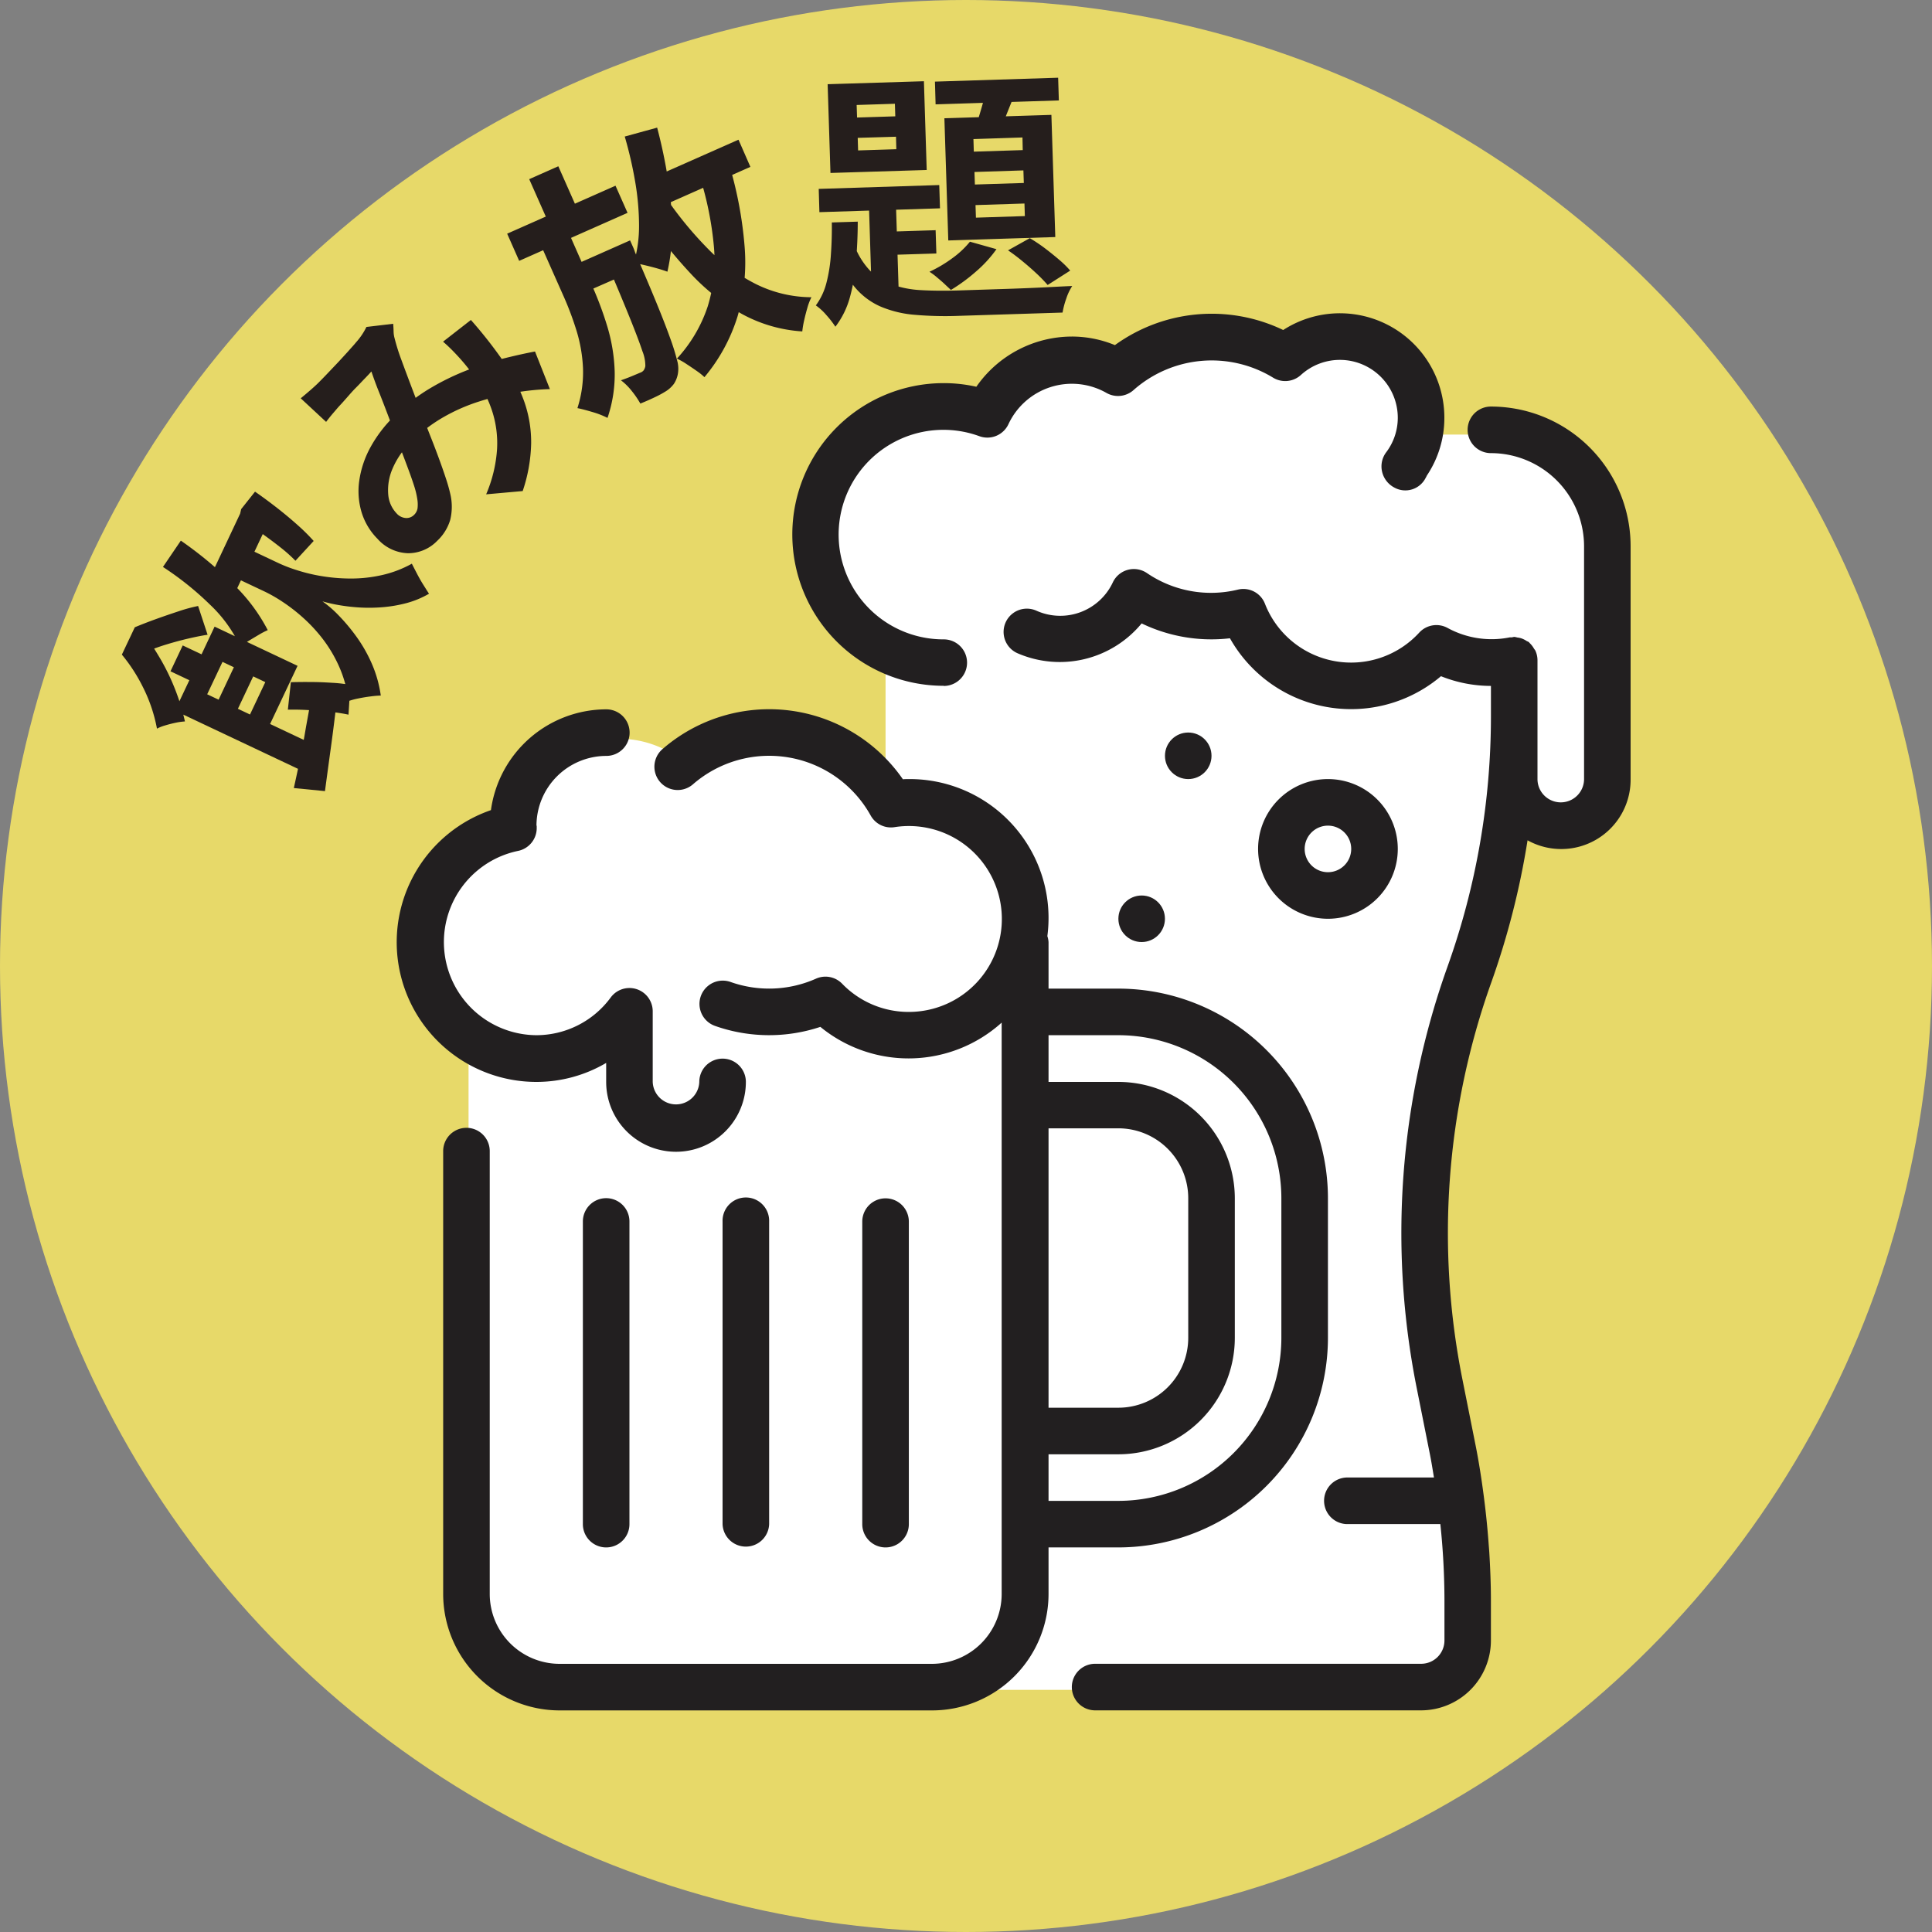 <svg xmlns="http://www.w3.org/2000/svg" width="65" height="65" viewBox="0 0 65 65">
  <rect x="0" y="0" width="65" height="65" fill="#808080" stroke="none"/>
  <g id="アートワーク_1" data-name="アートワーク 1" transform="translate(32.5 32.5)">
    <g id="グループ_2625" data-name="グループ 2625" transform="translate(-32.5 -32.5)">
      <circle id="楕円形_119" data-name="楕円形 119" cx="32.5" cy="32.5" r="32.5" fill="#e7d969"/>
      <g id="グループ_2623" data-name="グループ 2623">
        <g id="グループ_2621" data-name="グループ 2621">
          <path id="パス_11781" data-name="パス 11781" d="M50.1,14.621H48.092c0-2.189-1.938-4.076-4.982-2.777-2.35-.925-4.36-.552-5.483.478-1.839-.58-4.157.45-4.608,1.674a4.287,4.287,0,0,0-5.376,4.166c0,3.09,2.151,3.689,2.151,3.689v4.765A5.1,5.1,0,0,0,22.976,25.6c-2.255-1.74-5.405-.173-5.405,1.932-.757.4-3.473,1.606-3.473,4.059a3.855,3.855,0,0,0,1.666,3.236V53.635a3.218,3.218,0,0,0,3.218,3.218h28.3a2.228,2.228,0,0,0,2.228-2.228v-3c0-1.376-1.415-2.939-1.415-10.449a45.513,45.513,0,0,1,3.047-14.969v.019a1.549,1.549,0,0,0,1.549,1.548h0a1.548,1.548,0,0,0,1.548-1.548V18.751A4.13,4.13,0,0,0,50.1,14.621Z" fill="#fff"/>
        </g>
        <g id="グループ_2622" data-name="グループ 2622">
          <path id="パス_11782" data-name="パス 11782" d="M30.577,51.278V41.1a.783.783,0,1,0-1.567,0V51.278a.783.783,0,0,0,1.567,0Z" fill="#221f20"/>
          <path id="パス_11783" data-name="パス 11783" d="M24.31,41.1V51.278a.784.784,0,0,0,1.567,0V41.1a.784.784,0,1,0-1.567,0Z" fill="#221f20"/>
          <path id="パス_11784" data-name="パス 11784" d="M20.394,40.311a.784.784,0,0,0-.784.784V51.278a.783.783,0,0,0,1.567,0V41.1A.783.783,0,0,0,20.394,40.311Z" fill="#221f20"/>
          <path id="パス_11785" data-name="パス 11785" d="M20.394,35.761V36.4a2.35,2.35,0,0,0,4.7,0,.783.783,0,1,0-1.567,0,.784.784,0,0,1-1.567,0V34.024a.783.783,0,0,0-1.411-.468,3.105,3.105,0,0,1-2.5,1.272,3.133,3.133,0,0,1-.621-6.2.784.784,0,0,0,.629-.79c0-.043,0-.08-.008-.056a2.352,2.352,0,0,1,2.35-2.35.783.783,0,0,0,0-1.567,3.924,3.924,0,0,0-3.882,3.391A4.7,4.7,0,0,0,18.044,36.4,4.632,4.632,0,0,0,20.394,35.761Z" fill="#221f20"/>
          <path id="パス_11786" data-name="パス 11786" d="M37.627,52.061a7.058,7.058,0,0,0,7.05-7.05v-4.7a7.058,7.058,0,0,0-7.05-7.05h-2.35V31.695a.789.789,0,0,0-.04-.2,4.673,4.673,0,0,0-4.66-5.284c-.068,0-.134,0-.2.007a5.472,5.472,0,0,0-8.09-1.014.783.783,0,1,0,1.026,1.184,3.907,3.907,0,0,1,5.98,1.049.778.778,0,0,0,.8.392,3.127,3.127,0,1,1,.479,6.216,3.108,3.108,0,0,1-2.24-.95.781.781,0,0,0-.878-.169,3.886,3.886,0,0,1-2.887.107.784.784,0,0,0-.523,1.478,5.46,5.46,0,0,0,3.556.037,4.679,4.679,0,0,0,6.1-.143V53.628a2.352,2.352,0,0,1-2.35,2.35H18.827a2.352,2.352,0,0,1-2.35-2.35v-14.9a.783.783,0,1,0-1.567,0v14.9a3.921,3.921,0,0,0,3.917,3.917H31.36a3.921,3.921,0,0,0,3.917-3.917V52.061Zm0-17.233a5.49,5.49,0,0,1,5.483,5.483v4.7a5.49,5.49,0,0,1-5.483,5.484h-2.35V48.928h2.35a3.921,3.921,0,0,0,3.917-3.917v-4.7A3.921,3.921,0,0,0,37.627,36.4h-2.35V34.828Zm-2.35,3.133h2.35a2.353,2.353,0,0,1,2.35,2.35v4.7a2.352,2.352,0,0,1-2.35,2.35h-2.35Z" fill="#221f20"/>
          <path id="パス_11787" data-name="パス 11787" d="M50.16,13.678a.783.783,0,0,0,0,1.567,3.137,3.137,0,0,1,3.134,3.133v7.833a.783.783,0,1,1-1.567,0v-4a.771.771,0,0,0-.072-.322c-.013-.027-.035-.047-.05-.074a.782.782,0,0,0-.144-.183c-.009-.008-.013-.021-.022-.028a.652.652,0,0,0-.075-.037.755.755,0,0,0-.184-.092.74.74,0,0,0-.134-.027.709.709,0,0,0-.1-.021.78.78,0,0,0-.084.017.561.561,0,0,0-.071,0,3.084,3.084,0,0,1-2.095-.321.784.784,0,0,0-.944.157,3.111,3.111,0,0,1-5.195-.97.779.779,0,0,0-.905-.474,3.826,3.826,0,0,1-3.068-.558.782.782,0,0,0-1.145.317,1.954,1.954,0,0,1-2.568.952.783.783,0,1,0-.646,1.427,3.569,3.569,0,0,0,4.184-1,5.4,5.4,0,0,0,2.971.5,4.678,4.678,0,0,0,7.1,1.276,4.529,4.529,0,0,0,1.681.327v1.006A25.016,25.016,0,0,1,48.7,32.521,26.627,26.627,0,0,0,47.664,46.7l.442,2.218c.053.263.094.527.138.791H45.359a.784.784,0,1,0,0,1.567h3.1a24.731,24.731,0,0,1,.138,2.562v1.355a.784.784,0,0,1-.784.783H36.844a.783.783,0,1,0,0,1.567H47.81a2.353,2.353,0,0,0,2.35-2.35V53.84c0-.541-.022-1.082-.055-1.623-.005-.069-.01-.138-.016-.207q-.057-.808-.161-1.613v0h0c-.077-.6-.168-1.191-.285-1.779L49.2,46.4a25.076,25.076,0,0,1,.975-13.353,26.667,26.667,0,0,0,1.218-4.776,2.333,2.333,0,0,0,3.467-2.056V18.378A4.7,4.7,0,0,0,50.16,13.678Z" fill="#221f20"/>
          <path id="パス_11788" data-name="パス 11788" d="M31.752,23.078a.783.783,0,0,0,0-1.567,3.525,3.525,0,1,1,1.2-6.835.783.783,0,0,0,.978-.409,2.354,2.354,0,0,1,3.295-1.048.785.785,0,0,0,.917-.1,3.968,3.968,0,0,1,4.683-.417.783.783,0,0,0,.939-.083,1.948,1.948,0,0,1,3.263,1.448,1.928,1.928,0,0,1-.4,1.163.788.788,0,0,0-.129.636.806.806,0,0,0,.392.526l.035.019a.765.765,0,0,0,1.04-.334A.631.631,0,0,0,48.005,16a3.483,3.483,0,0,0,.589-1.935,3.514,3.514,0,0,0-5.422-2.962,5.554,5.554,0,0,0-5.662.508,3.792,3.792,0,0,0-1.45-.288,3.923,3.923,0,0,0-3.212,1.689,4.949,4.949,0,0,0-1.1-.122,5.091,5.091,0,1,0,0,10.183Z" fill="#221f20"/>
          <path id="パス_11789" data-name="パス 11789" d="M44.677,30.911a2.35,2.35,0,1,0-2.35-2.35A2.352,2.352,0,0,0,44.677,30.911Zm0-3.133a.783.783,0,1,1-.783.783A.784.784,0,0,1,44.677,27.778Z" fill="#221f20"/>
          <circle id="楕円形_120" data-name="楕円形 120" cx="0.783" cy="0.783" r="0.783" transform="translate(39.194 24.645)" fill="#221f20"/>
          <circle id="楕円形_121" data-name="楕円形 121" cx="0.783" cy="0.783" r="0.783" transform="translate(37.627 30.128)" fill="#221f20"/>
        </g>
      </g>
      <g id="グループ_2624" data-name="グループ 2624">
        <path id="パス_11790" data-name="パス 11790" d="M4.1,22.024l.25-.529.187.088L4.67,21.3l.252.119q.225.326.476.752a7.34,7.34,0,0,1,.466.952,7.243,7.243,0,0,1,.358,1.149,2.179,2.179,0,0,0-.309.043c-.118.025-.235.054-.35.089a1.469,1.469,0,0,0-.282.11A5.228,5.228,0,0,0,4.8,23.1,5.6,5.6,0,0,0,4.1,22.024Zm.12-.252.315-.668c.223-.093.463-.186.718-.278s.508-.178.756-.26a5.379,5.379,0,0,1,.656-.178l.319.968q-.257.037-.625.122c-.246.057-.494.123-.746.2a6.885,6.885,0,0,0-.678.243l-.072.154Zm1.264-2.7.6-.883A13.182,13.182,0,0,1,7.84,19.646,5.948,5.948,0,0,1,9.008,21.2a2.71,2.71,0,0,0-.291.151c-.119.07-.237.141-.353.211a2.039,2.039,0,0,0-.278.2,4.546,4.546,0,0,0-1.018-1.417A10.252,10.252,0,0,0,5.482,19.074Zm.252,3.513.411-.87.944.445-.412.871Zm.15,1.325.411-.87,4.541,2.145-.411.871Zm.25-.528,1.084-2.3,2.791,1.319L8.925,24.7l-.676-.319.677-1.432-1.44-.681L6.809,23.7Zm.75-3.568L8.117,17.2l.888.419L7.771,20.235Zm.308,4.067L8.08,22l.651.307-.888,1.88Zm.607-5.1.223-.472,1.359.642a5.014,5.014,0,0,0,.607.232,5.75,5.75,0,0,0,.832.2,6.017,6.017,0,0,0,.971.081,4.712,4.712,0,0,0,1.039-.112,3.792,3.792,0,0,0,1.024-.387c.045.088.1.195.166.322s.136.253.212.374.141.226.2.314a3.086,3.086,0,0,1-.756.315,4.626,4.626,0,0,1-.8.138,5.538,5.538,0,0,1-.781.01,6.3,6.3,0,0,1-.7-.081,5.049,5.049,0,0,1-.549-.125,3.746,3.746,0,0,1,.544.471,6.347,6.347,0,0,1,.6.717,4.891,4.891,0,0,1,.519.913,4.087,4.087,0,0,1,.3,1.068,3.277,3.277,0,0,0-.347.03c-.138.017-.273.04-.406.067a2.388,2.388,0,0,0-.33.088,4.089,4.089,0,0,0-.311-1.142,4.585,4.585,0,0,0-.546-.931,5.283,5.283,0,0,0-.675-.731,5.829,5.829,0,0,0-.692-.536,5.042,5.042,0,0,0-.579-.334l-1.359-.642Zm.207-1.345.069-.147.037-.161.466-.587q.367.255.735.542t.689.574a6.591,6.591,0,0,1,.549.543l-.613.666a5.232,5.232,0,0,0-.511-.455q-.3-.236-.633-.473t-.633-.429Zm1.677,6.436.1-.92q.333-.01.7-.006c.247,0,.484.013.709.027a4.486,4.486,0,0,1,.594.071l-.063,1a5.244,5.244,0,0,0-.593-.092c-.235-.023-.477-.044-.728-.06S9.911,23.871,9.683,23.876Zm.2,2.641q.091-.405.2-.928t.208-1.117q.107-.591.214-1.178l.826.252q-.09.8-.2,1.6t-.2,1.474Z" fill="#251e1c"/>
        <path id="パス_11791" data-name="パス 11791" d="M10.117,13.4c.1-.08.2-.166.308-.259s.194-.172.263-.239q.141-.139.318-.325l.363-.382q.186-.2.347-.378c.107-.122.2-.221.263-.3A2.2,2.2,0,0,0,12.328,11l.9-.107c.008.094.012.18.014.258a.889.889,0,0,0,.033.227,6.706,6.706,0,0,0,.232.737q.165.45.36.964t.383,1q.119.314.255.658t.264.693q.128.348.23.658a5.592,5.592,0,0,1,.157.558,1.868,1.868,0,0,1-.01.849,1.585,1.585,0,0,1-.436.7,1.361,1.361,0,0,1-.978.418,1.431,1.431,0,0,1-1.033-.487,2.158,2.158,0,0,1-.533-.889,2.473,2.473,0,0,1-.079-1.064,3.307,3.307,0,0,1,.372-1.117,4.432,4.432,0,0,1,.812-1.062,6.285,6.285,0,0,1,1.2-.931,8.4,8.4,0,0,1,1.3-.628A10.6,10.6,0,0,1,17,12.046q.574-.141,1-.22l.5,1.265a8.18,8.18,0,0,0-1.159.116,9.344,9.344,0,0,0-1.219.3,6.127,6.127,0,0,0-1.191.521,5.146,5.146,0,0,0-1.073.815,2.725,2.725,0,0,0-.655.932,1.818,1.818,0,0,0-.141.865,1.032,1.032,0,0,0,.278.629.457.457,0,0,0,.313.159.357.357,0,0,0,.272-.1.4.4,0,0,0,.122-.222,1.121,1.121,0,0,0-.01-.331,2.784,2.784,0,0,0-.107-.437q-.077-.239-.18-.517t-.211-.561c-.073-.19-.142-.374-.209-.553-.09-.247-.187-.5-.289-.769s-.2-.524-.3-.773-.179-.472-.246-.667c-.06.067-.135.148-.228.243s-.188.2-.289.3-.2.214-.292.319-.176.2-.244.272-.137.155-.229.262-.172.208-.241.3Zm5.726-2.635a15.007,15.007,0,0,1,1.088,1.384,5.845,5.845,0,0,1,.7,1.343,4.119,4.119,0,0,1,.239,1.419,5.31,5.31,0,0,1-.285,1.61l-1.229.11a4.638,4.638,0,0,0,.367-1.521,3.514,3.514,0,0,0-.149-1.229,4.022,4.022,0,0,0-.449-.966,6.815,6.815,0,0,0-.532-.72c-.113-.133-.23-.26-.349-.382s-.233-.228-.338-.318Z" fill="#251e1c"/>
        <path id="パス_11792" data-name="パス 11792" d="M17.063,7.862l3.645-1.614.405.913L17.467,8.776Zm.742-1.834.979-.434.74,1.67-.979.434Zm.279,1.963.938-.416.9,2.041A11.675,11.675,0,0,1,20.437,11a5.872,5.872,0,0,1,.243,1.482,4.525,4.525,0,0,1-.241,1.578,2.787,2.787,0,0,0-.488-.192c-.2-.06-.372-.106-.524-.137a3.932,3.932,0,0,0,.187-1.357,5.062,5.062,0,0,0-.216-1.243,10.505,10.505,0,0,0-.417-1.12Zm1.123.979,1.382-.612.4.9L19.6,9.867Zm1.061-.47.93-.412.108.242a1.343,1.343,0,0,1,.059.157q.433,1,.72,1.7t.457,1.176a7.4,7.4,0,0,1,.237.756,1.013,1.013,0,0,1,.032.429.9.9,0,0,1-.138.366,1,1,0,0,1-.262.244,3.434,3.434,0,0,1-.367.2c-.155.074-.321.148-.5.22a3.05,3.05,0,0,0-.283-.416,2.006,2.006,0,0,0-.37-.368c.137-.047.261-.094.371-.14s.2-.083.266-.112a.256.256,0,0,0,.126-.081.344.344,0,0,0,.058-.148,1.326,1.326,0,0,0-.1-.5q-.12-.369-.425-1.125t-.839-2.006Zm.751-3.906,1.09-.3a17.168,17.168,0,0,1,.367,1.751,10.836,10.836,0,0,1,.134,1.659,6.156,6.156,0,0,1-.156,1.437c-.079-.03-.188-.066-.327-.106s-.282-.077-.428-.111-.27-.061-.371-.082A4.507,4.507,0,0,0,21.5,7.582a8.883,8.883,0,0,0-.128-1.455A13.521,13.521,0,0,0,21.019,4.594ZM21.6,6.137,24.846,4.7l.4.914L22.008,7.05Zm.813.525A12.38,12.38,0,0,0,23.828,8.38a6.059,6.059,0,0,0,1.611,1.181A4.234,4.234,0,0,0,27.3,10a1.858,1.858,0,0,0-.135.35c-.041.14-.077.28-.109.422a3.177,3.177,0,0,0-.064.378,4.862,4.862,0,0,1-2.026-.584A7.072,7.072,0,0,1,23.22,9.186a16.868,16.868,0,0,1-1.593-2Zm1.126-.725,1.015-.331a13.289,13.289,0,0,1,.5,2.72,6.492,6.492,0,0,1-.239,2.316A5.889,5.889,0,0,1,23.7,12.689a2.021,2.021,0,0,0-.26-.209c-.115-.081-.232-.16-.352-.238a2.12,2.12,0,0,0-.314-.176,4.826,4.826,0,0,0,1.037-1.759A5.241,5.241,0,0,0,24.019,8.3,11.124,11.124,0,0,0,23.543,5.937Z" fill="#251e1c"/>
        <path id="パス_11793" data-name="パス 11793" d="M27.986,7.484l.872-.027c0,.456-.022.9-.057,1.339a6.256,6.256,0,0,1-.209,1.213,2.864,2.864,0,0,1-.486.983,3.19,3.19,0,0,0-.3-.387,1.9,1.9,0,0,0-.358-.33,2.188,2.188,0,0,0,.359-.768,5.136,5.136,0,0,0,.149-.964Q27.993,8.025,27.986,7.484Zm-.441-1.129L31.6,6.226l.025.783-4.057.129Zm.3-3.522,3.239-.1.094,2.986-3.238.1Zm.882,5.375a2.552,2.552,0,0,0,.532.884,1.972,1.972,0,0,0,.749.48,3.469,3.469,0,0,0,.992.19q.559.031,1.243.01l.557-.018.837-.027c.312-.009.627-.021.945-.034s.608-.027.872-.041.47-.024.62-.029a1.736,1.736,0,0,0-.2.421,2.722,2.722,0,0,0-.125.472l-.692.022-2.789.088a11.957,11.957,0,0,1-1.487-.034,3.709,3.709,0,0,1-1.166-.283,2.356,2.356,0,0,1-.881-.678,4.022,4.022,0,0,1-.642-1.2Zm.094-4.676.014.422,1.286-.04-.013-.423Zm.036,1.106.013.423,1.286-.041L30.145,4.6Zm.366,1.907.909-.029.114,3.616-.925-.484ZM29.742,7.8l1.736-.055.025.783-1.736.054Zm2.892.332.891.251a4.164,4.164,0,0,1-.692.755,5.854,5.854,0,0,1-.841.617c-.055-.053-.127-.118-.213-.2s-.175-.155-.264-.231a2.226,2.226,0,0,0-.244-.181,4.419,4.419,0,0,0,.769-.456A3.069,3.069,0,0,0,32.634,8.13ZM31.455,2.746,35.6,2.615l.024.764-4.147.132Zm.318,1.233,3.6-.114.131,4.11-3.6.115Zm.977.7.013.423,1.646-.052L34.4,4.625Zm.035,1.107.014.422,1.646-.052-.014-.423Zm.412-2.9.987.176q-.159.383-.313.77c-.1.259-.2.477-.281.653L32.81,4.3c.072-.2.145-.434.221-.7A6.7,6.7,0,0,0,33.2,2.88ZM32.82,6.9l.014.423L34.48,7.27l-.013-.423Zm1.093,1.523.734-.41a5.459,5.459,0,0,1,.507.339c.171.13.333.26.484.39a3.259,3.259,0,0,1,.368.362l-.759.484a4.971,4.971,0,0,0-.373-.385q-.222-.208-.477-.417C34.228,8.646,34.066,8.525,33.913,8.422Z" fill="#251e1c"/>
      </g>
    </g>
  </g>
</svg>
